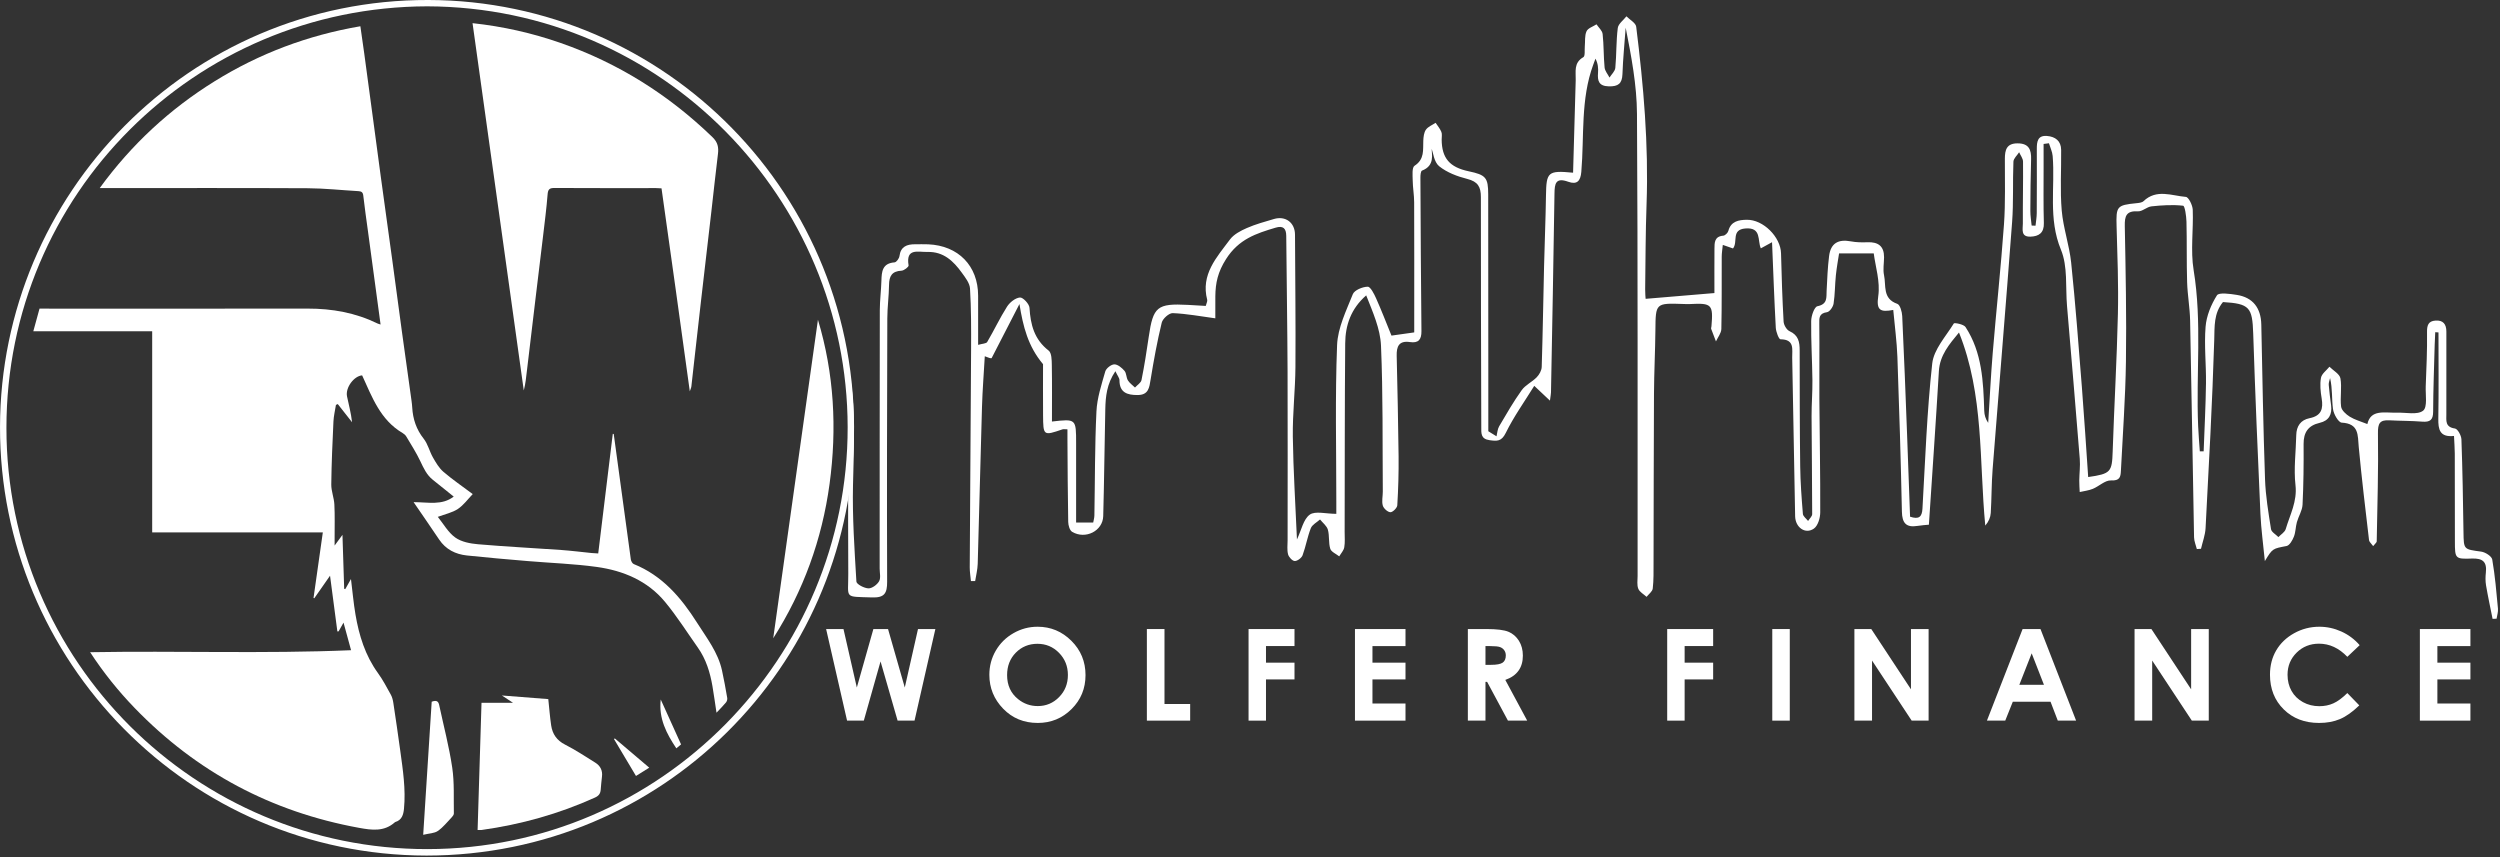 <svg width="490" height="168" viewBox="0 0 490 168" fill="none" xmlns="http://www.w3.org/2000/svg">
<rect x="0" y="0" width="490" height="168" fill="#333333" stroke="none"/>
<g clip-path="url(#clip0_100_2)">
<path d="M465.139 107.037C464.751 106.496 464.37 106.204 464.331 105.874C463.622 99.792 462.885 93.712 462.314 87.617C462.098 85.315 462.413 83.026 458.971 82.837C458.33 82.801 457.402 81.171 457.269 80.188C457 78.219 457.189 76.188 456.694 74.101C456.6 74.543 456.398 74.994 456.432 75.427C456.538 76.771 456.721 78.109 456.895 79.447C457.124 81.208 456.475 82.46 454.675 82.873C452.385 83.398 451.486 84.768 451.504 87.045C451.533 91.003 451.492 94.966 451.299 98.918C451.243 100.072 450.513 101.181 450.191 102.338C449.931 103.27 449.955 104.294 449.604 105.182C449.322 105.893 448.756 106.902 448.164 107.018C445.451 107.544 445.433 107.448 443.912 109.975C443.593 106.673 443.178 103.72 443.046 100.755C442.516 88.965 442.014 77.172 441.629 65.377C441.46 60.225 440.921 59.519 435.699 59.205C433.881 61.428 434.072 63.958 433.991 66.64C433.618 78.939 432.934 91.228 432.292 103.517C432.221 104.877 431.706 106.215 431.396 107.563C431.125 107.58 430.853 107.596 430.581 107.612C430.392 106.845 430.05 106.081 430.035 105.311C429.763 91.151 429.553 76.99 429.264 62.831C429.212 60.315 428.751 57.807 428.675 55.289C428.555 51.346 428.648 47.398 428.548 43.454C428.52 42.356 428.234 40.358 427.889 40.32C425.852 40.093 423.753 40.224 421.698 40.444C420.784 40.54 419.902 41.47 419.042 41.42C416.725 41.285 416.422 42.361 416.459 44.32C416.629 53.175 416.81 62.034 416.684 70.888C416.582 78.028 416.052 85.161 415.697 92.298C415.639 93.48 415.484 94.251 413.756 94.165C412.604 94.109 411.421 95.308 410.196 95.813C409.391 96.144 408.485 96.239 407.625 96.439C407.594 95.688 407.528 94.936 407.537 94.186C407.555 92.769 407.747 91.342 407.635 89.937C406.836 79.941 405.985 69.947 405.135 59.953C404.821 56.261 405.306 52.231 403.947 48.952C401.417 42.842 402.825 36.694 402.324 30.586C402.254 29.736 401.844 28.913 401.592 28.077C401.242 28.124 400.893 28.169 400.544 28.216C400.544 29.759 400.542 31.302 400.545 32.846C400.551 36.472 400.488 40.101 400.596 43.726C400.654 45.649 399.615 46.329 397.973 46.384C396.011 46.449 396.484 44.882 396.478 43.819C396.454 39.771 396.554 35.723 396.514 31.676C396.509 31.063 396.018 30.453 395.751 29.841C395.361 30.455 394.656 31.055 394.631 31.683C394.472 35.64 394.666 39.619 394.371 43.562C393.167 59.697 391.81 75.82 390.554 91.951C390.331 94.806 390.362 97.68 390.189 100.541C390.137 101.395 389.788 102.23 389.113 103.018C387.898 90.298 388.88 77.404 383.96 65.172C382.054 67.485 380.204 69.626 380.02 72.741C379.432 82.666 378.738 92.586 378.063 102.84C377.47 102.9 376.649 102.943 375.844 103.075C373.6 103.446 372.822 102.517 372.774 100.305C372.559 90.189 372.256 80.075 371.89 69.963C371.781 66.949 371.367 63.945 371.077 60.749C368.581 61.216 367.718 60.872 368.137 58.035C368.554 55.212 367.57 52.187 367.254 49.668H360.459C360.313 50.64 360.006 52.296 359.83 53.967C359.637 55.81 359.666 57.682 359.383 59.508C359.286 60.144 358.615 61.111 358.093 61.189C356.482 61.429 356.567 62.34 356.581 63.541C356.637 68.424 356.562 73.309 356.595 78.191C356.645 85.606 356.797 93.02 356.766 100.435C356.762 101.526 356.312 103.057 355.516 103.611C353.846 104.774 351.89 103.389 351.846 101.183C351.638 90.818 351.476 80.451 351.271 70.086C351.239 68.497 351.796 66.516 348.973 66.502C348.65 66.5 348.099 65.04 348.054 64.234C347.755 58.777 347.564 53.313 347.321 47.473C346.335 48.011 345.785 48.313 345.123 48.676C344.429 47.16 345.326 44.516 342.096 44.779C339.251 45.009 340.694 47.424 339.669 48.696C339.112 48.502 338.513 48.295 337.668 48.001C337.585 48.873 337.46 49.593 337.457 50.313C337.434 55.037 337.49 59.763 337.384 64.485C337.365 65.302 336.696 66.105 336.327 66.914C336.012 66.1 335.685 65.288 335.391 64.466C335.34 64.324 335.43 64.135 335.444 63.967C335.812 59.681 335.516 59.372 331.287 59.592C330.862 59.614 330.433 59.597 330.006 59.583C324.472 59.391 324.51 59.391 324.459 64.734C324.42 68.861 324.204 72.987 324.182 77.113C324.122 88.177 324.127 99.241 324.096 110.304C324.091 111.991 324.133 113.689 323.937 115.357C323.87 115.937 323.151 116.442 322.73 116.982C322.168 116.464 321.367 116.041 321.108 115.403C320.81 114.667 320.97 113.742 320.97 112.899C320.953 82.7 321.03 52.501 320.848 22.302C320.815 16.673 319.742 11.05 318.634 5.427C318.413 8.459 318.105 11.489 318.001 14.525C317.937 16.392 317.158 16.973 315.32 16.926C313.349 16.876 313.095 15.84 313.212 14.295C313.28 13.395 313.225 12.486 312.71 11.495C312.565 11.887 312.422 12.279 312.277 12.672C309.77 19.486 310.533 26.662 309.938 33.685C309.785 35.496 309.078 36.239 307.378 35.625C304.896 34.728 304.707 35.995 304.679 37.943C304.494 50.93 304.235 63.916 303.994 76.902C303.988 77.233 303.914 77.562 303.79 78.523C302.68 77.478 301.874 76.719 300.714 75.626C298.79 78.739 296.692 81.669 295.129 84.853C294.289 86.565 293.391 86.476 291.937 86.272C290.19 86.026 290.335 84.885 290.332 83.673C290.302 68.661 290.227 53.648 290.252 38.635C290.255 36.625 289.67 35.601 287.589 35.072C285.641 34.579 283.589 33.811 282.07 32.577C281.058 31.755 280.9 29.905 280.615 29.174C280.585 30.22 281.291 32.454 278.714 33.439C278.464 33.534 278.399 34.336 278.401 34.809C278.448 44.842 278.496 54.873 278.603 64.903C278.622 66.547 278.027 67.296 276.353 67.046C274.177 66.72 273.71 67.926 273.751 69.728C273.9 76.303 274.055 82.877 274.124 89.454C274.157 92.652 274.062 95.855 273.869 99.047C273.838 99.556 272.959 100.418 272.512 100.395C271.972 100.368 271.18 99.646 271.025 99.082C270.79 98.226 271.036 97.248 271.029 96.321C270.955 86.792 271.082 77.253 270.675 67.738C270.533 64.424 269.064 61.166 267.774 57.893C264.767 60.526 263.688 63.767 263.66 67.298C263.557 79.614 263.578 91.931 263.55 104.247C263.548 105.26 263.649 106.293 263.475 107.277C263.364 107.905 262.832 108.459 262.489 109.048C261.878 108.558 260.923 108.172 260.732 107.555C260.366 106.375 260.599 105.018 260.264 103.824C260.053 103.072 259.258 102.481 258.725 101.817C258.105 102.38 257.195 102.831 256.921 103.527C256.244 105.242 255.947 107.099 255.307 108.83C255.113 109.354 254.289 109.976 253.771 109.962C253.303 109.95 252.603 109.194 252.461 108.649C252.232 107.777 252.37 106.809 252.37 105.881C252.37 94.841 252.408 83.801 252.363 72.762C252.326 63.914 252.178 55.069 252.104 46.222C252.092 44.756 251.487 44.185 250.031 44.62C246.216 45.757 242.805 46.855 240.31 50.773C238.693 53.309 238.233 55.454 238.206 58.077C238.189 59.668 238.203 61.26 238.203 62.392C235.363 62.01 232.62 61.489 229.86 61.373C229.14 61.342 227.889 62.46 227.699 63.243C226.807 66.913 226.132 70.642 225.524 74.372C225.262 75.976 225.126 77.418 222.977 77.427C220.937 77.436 219.415 76.955 219.415 74.519C219.415 74.087 219.038 73.655 218.616 72.757C216.923 75.265 216.695 77.716 216.639 80.182C216.484 87.175 216.423 94.169 216.232 101.161C216.153 104.068 212.751 105.788 210.144 104.242C209.656 103.954 209.382 102.966 209.37 102.295C209.27 96.911 209.257 91.526 209.219 86.142C209.215 85.496 209.219 84.85 209.219 84.146C208.73 84.146 208.459 84.08 208.237 84.157C204.506 85.432 204.472 85.423 204.441 81.365C204.413 77.826 204.435 74.287 204.435 71.377C201.472 67.842 200.527 64.01 199.812 59.592C197.909 63.294 196.242 66.534 194.353 70.205C194.752 70.186 194.442 70.237 194.14 70.204C193.898 70.178 193.668 70.052 193.018 69.825C192.826 73.21 192.57 76.447 192.473 79.688C192.166 89.966 191.933 100.245 191.631 110.523C191.598 111.647 191.305 112.765 191.132 113.885C190.856 113.885 190.579 113.884 190.302 113.884C190.221 112.986 190.064 112.089 190.069 111.192C190.148 96.941 190.265 82.691 190.334 68.439C190.353 64.475 190.359 60.504 190.123 56.55C190.06 55.482 189.195 54.39 188.51 53.442C186.87 51.176 184.94 49.299 181.799 49.381C179.946 49.429 177.505 48.557 178.083 52.023C178.129 52.301 177.199 53.031 176.699 53.055C174.8 53.147 174.271 54.141 174.252 55.841C174.227 58.028 173.919 60.214 173.913 62.402C173.862 79.611 173.818 96.821 173.879 114.03C173.886 116.263 173.374 117.182 170.918 117.097C165.331 116.904 166.286 117.41 166.262 112.47C166.197 99.062 166.24 85.653 166.338 72.241C167.817 79.806 167.362 87.428 167.188 95.072C167.046 101.372 167.482 107.69 167.854 113.99C167.885 114.512 169.379 115.292 170.215 115.32C170.92 115.344 171.924 114.596 172.305 113.919C172.67 113.27 172.413 112.274 172.413 111.431C172.42 94.559 172.411 77.686 172.442 60.814C172.445 58.883 172.701 56.952 172.757 55.019C172.81 53.227 172.927 51.603 175.339 51.423C175.701 51.395 176.236 50.654 176.295 50.192C176.533 48.328 177.74 47.871 179.363 47.876C180.218 47.879 181.073 47.851 181.927 47.886C187.836 48.135 191.701 52.109 191.712 57.938C191.717 61.047 191.713 64.157 191.713 67.593C192.519 67.353 193.298 67.357 193.493 67.026C194.839 64.745 195.963 62.332 197.381 60.099C197.913 59.264 199.003 58.392 199.911 58.309C200.497 58.255 201.739 59.574 201.783 60.33C201.979 63.638 202.713 66.526 205.536 68.717C206.133 69.178 206.137 70.57 206.155 71.537C206.221 75.227 206.182 78.918 206.182 82.621C210.921 82.078 210.92 82.078 210.918 86.888C210.917 92.013 210.918 97.138 210.918 102.42H214.268C214.344 101.987 214.492 101.511 214.5 101.031C214.622 94.231 214.575 87.425 214.903 80.635C215.029 78 215.898 75.38 216.631 72.809C216.807 72.194 217.785 71.424 218.406 71.415C219.077 71.406 219.891 72.094 220.398 72.683C220.801 73.151 220.73 73.993 221.068 74.551C221.401 75.098 221.986 75.494 222.459 75.956C222.9 75.466 223.626 75.033 223.736 74.479C224.3 71.673 224.745 68.842 225.155 66.009C226.011 60.103 226.791 59.445 232.822 59.757C233.983 59.818 235.144 59.892 236.327 59.961C236.47 59.401 236.685 59.047 236.612 58.766C235.316 53.802 238.474 50.431 241.072 46.939C241.823 45.929 243.165 45.229 244.375 44.697C246.079 43.951 247.9 43.455 249.693 42.925C251.975 42.251 253.812 43.645 253.821 45.993C253.858 54.651 253.967 63.31 253.905 71.968C253.872 76.51 253.332 81.053 253.393 85.591C253.482 92.198 253.907 98.799 254.203 105.734C255.086 103.88 255.456 101.778 256.711 100.873C257.779 100.103 259.866 100.714 261.918 100.714V98.247C261.92 88.039 261.67 77.822 262.069 67.63C262.201 64.26 263.865 60.898 265.154 57.658C265.468 56.867 267.057 56.21 268.07 56.194C268.618 56.186 269.327 57.605 269.721 58.486C270.781 60.859 271.713 63.289 272.728 65.778C274.086 65.587 275.471 65.392 277.19 65.15V62.144C277.19 54.635 277.207 47.127 277.175 39.619C277.169 38.194 276.906 36.771 276.888 35.346C276.875 34.362 276.719 32.833 277.251 32.49C279.245 31.201 278.886 29.385 278.966 27.58C278.999 26.84 279.083 25.984 279.484 25.415C279.904 24.82 280.733 24.507 281.382 24.07C281.768 24.66 282.247 25.214 282.507 25.854C282.685 26.293 282.562 26.854 282.566 27.36C282.598 31 284.114 32.779 287.857 33.57C291.224 34.279 291.684 34.799 291.688 38.093C291.704 49.734 291.704 61.377 291.709 73.018C291.711 76.853 291.709 80.689 291.709 84.524C292.245 84.856 292.78 85.187 293.316 85.517C293.479 84.859 293.502 84.119 293.832 83.556C295.241 81.156 296.637 78.735 298.255 76.472C298.983 75.454 300.302 74.867 301.2 73.939C301.701 73.421 302.153 72.617 302.175 71.927C302.383 65.356 302.481 58.782 302.637 52.21C302.746 47.579 302.944 42.951 303.012 38.32C303.08 33.701 303.383 33.377 308.324 33.85C308.494 27.784 308.654 21.739 308.839 15.697C308.888 14.075 308.392 12.315 310.339 11.202C310.72 10.985 310.552 9.818 310.621 9.086C310.716 8.091 310.568 6.991 310.96 6.13C311.243 5.511 312.238 5.21 312.915 4.767C313.332 5.399 314.041 6.001 314.115 6.67C314.354 8.843 314.29 11.047 314.499 13.224C314.565 13.908 315.128 14.545 315.462 15.203C315.86 14.569 316.542 13.962 316.603 13.298C316.846 10.702 316.76 8.071 317.085 5.489C317.189 4.668 318.191 3.958 318.781 3.198C319.445 3.875 320.603 4.491 320.696 5.238C322.134 16.775 323.145 28.339 322.726 39.989C322.525 45.549 322.525 51.115 322.453 56.678C322.441 57.487 322.527 58.297 322.542 58.571C327.057 58.192 331.35 57.832 336.026 57.44C336.026 54.616 336.01 51.689 336.034 48.761C336.045 47.569 336.008 46.335 337.763 46.193C338.128 46.163 338.653 45.642 338.755 45.258C339.26 43.345 340.805 43.103 342.359 43.076C345.605 43.019 349.004 46.462 349.082 49.646C349.193 54.109 349.335 58.573 349.586 63.031C349.624 63.697 350.178 64.655 350.753 64.913C352.499 65.694 352.732 67.043 352.735 68.651C352.747 76.239 352.743 83.827 352.839 91.414C352.878 94.52 353.111 97.627 353.366 100.724C353.406 101.209 354.029 101.647 354.383 102.107C354.664 101.658 355.188 101.209 355.188 100.761C355.186 94.368 355.091 87.974 355.068 81.582C355.06 79.23 355.26 76.876 355.234 74.526C355.189 70.652 354.947 66.779 354.992 62.908C355.005 61.897 355.612 60.147 356.215 60.023C358.239 59.609 357.949 58.313 358.018 56.985C358.136 54.713 358.218 52.432 358.502 50.179C358.817 47.686 360.276 46.835 362.769 47.307C363.833 47.508 364.952 47.524 366.041 47.481C368.154 47.4 369.287 48.276 369.276 50.42C369.268 51.6 369.028 52.827 369.273 53.951C369.708 55.957 368.923 58.531 371.868 59.552C372.42 59.744 372.795 61.112 372.835 61.958C373.207 69.699 373.492 77.444 373.789 85.19C373.995 90.561 374.18 95.933 374.373 101.271C376.112 101.856 376.709 101.308 376.801 99.715C377.346 90.216 377.675 80.69 378.717 71.242C379.02 68.492 381.377 65.941 382.951 63.395C383.065 63.211 384.891 63.56 385.24 64.095C388.505 69.095 388.729 74.803 388.91 80.509C388.936 81.31 389.149 82.104 389.688 82.885C389.978 78.305 390.196 73.718 390.577 69.144C391.275 60.76 392.179 52.391 392.779 43.999C393.085 39.717 392.935 35.402 392.954 31.101C392.961 29.398 393.279 28.093 395.447 28.098C397.672 28.102 398.15 29.344 398.095 31.219C397.995 34.59 397.96 37.964 397.948 41.338C397.944 42.294 398.111 43.251 398.2 44.207C398.454 44.218 398.709 44.228 398.964 44.238C399.047 43.416 399.197 42.595 399.202 41.773C399.229 37.572 399.228 33.37 399.215 29.168C399.211 27.785 399.368 26.502 401.209 26.648C402.838 26.779 403.966 27.615 403.985 29.368C404.027 33.332 403.761 37.319 404.098 41.256C404.393 44.691 405.591 48.047 405.949 51.482C406.793 59.605 407.406 67.751 408.05 75.894C408.512 81.752 408.874 87.617 409.283 93.501C413.726 92.867 413.951 92.502 414.083 88.52C414.38 79.527 414.903 70.541 415.109 61.546C415.239 55.821 415.015 50.084 414.851 44.355C414.739 40.457 414.884 40.208 418.712 39.829C419.201 39.781 419.818 39.727 420.131 39.428C422.675 36.99 425.657 38.364 428.434 38.594C428.971 38.638 429.744 40.219 429.778 41.115C429.928 45.058 429.32 49.094 429.952 52.941C431.622 63.111 430.406 73.307 430.834 83.475C430.904 85.138 431.052 86.798 431.163 88.459C431.414 88.458 431.665 88.457 431.916 88.457C432.076 84.019 432.315 79.583 432.373 75.143C432.423 71.44 431.998 67.713 432.294 64.035C432.465 61.912 433.372 59.7 434.523 57.881C434.905 57.276 437.101 57.591 438.418 57.8C441.563 58.295 443.147 60.361 443.215 63.61C443.43 73.719 443.596 83.832 443.946 93.937C444.057 97.207 444.611 100.47 445.118 103.713C445.209 104.291 446.065 104.753 446.567 105.268C447.06 104.749 447.821 104.308 448.001 103.699C448.833 100.885 450.282 98.29 449.915 95.085C449.547 91.862 450.001 88.549 450.067 85.275C450.103 83.522 450.948 82.309 452.653 81.971C455.001 81.507 455.388 80.127 455.044 78.076C454.823 76.756 454.673 75.35 454.91 74.056C455.056 73.258 455.991 72.6 456.571 71.88C457.323 72.633 458.569 73.298 458.723 74.155C459.044 75.952 458.628 77.868 458.855 79.695C458.946 80.422 459.823 81.216 460.544 81.665C461.527 82.279 462.704 82.591 464.002 83.115C464.67 80.163 467.41 80.955 469.785 80.881C471.55 80.826 473.801 81.369 474.925 80.498C475.818 79.808 475.38 77.381 475.442 75.722C475.575 72.191 475.749 68.657 475.697 65.126C475.676 63.776 475.931 62.946 477.334 62.834C478.843 62.715 479.492 63.529 479.488 64.988C479.473 70.387 479.481 75.786 479.484 81.185C479.485 82.428 479.217 83.707 481.17 83.989C481.704 84.066 482.411 85.354 482.438 86.108C482.657 92.169 482.755 98.234 482.844 104.298C482.894 107.735 482.867 107.652 486.309 108.117C487.118 108.227 488.368 109.021 488.479 109.659C489.032 112.845 489.301 116.082 489.602 119.306C489.662 119.945 489.428 120.612 489.328 121.265C489.068 121.275 488.807 121.285 488.547 121.297C488.113 119.111 487.638 116.933 487.265 114.738C487.125 113.916 487.139 113.045 487.23 112.212C487.458 110.132 486.63 109.395 484.478 109.475C481.182 109.599 481.167 109.47 481.159 106.104C481.146 100.369 481.156 94.633 481.137 88.898C481.133 87.818 481.044 86.738 480.984 85.446C478.179 85.746 477.875 84.166 477.911 82.041C478.004 76.413 477.943 70.782 477.943 65.153C477.73 65.139 477.518 65.125 477.307 65.111C477.27 65.929 477.221 66.747 477.199 67.566C477.083 71.947 476.912 76.33 476.895 80.712C476.888 82.325 476.273 82.767 474.739 82.642C472.613 82.469 470.471 82.499 468.339 82.382C466.419 82.277 466.049 82.99 466.079 84.931C466.186 91.992 465.962 99.06 465.837 106.124C465.833 106.321 465.551 106.513 465.139 107.037Z" fill="white"/>
<path d="M161.918 123.293H165.323L167.938 134.751L171.182 123.293H174.056L177.338 134.751L179.928 123.293H183.333L179.25 141.244H175.931L172.588 129.639L169.307 141.244H166.026L161.918 123.293Z" fill="white"/>
<path d="M203.375 122.84C205.941 122.84 208.147 123.76 209.993 125.6C211.839 127.436 212.762 129.677 212.762 132.322C212.762 134.943 211.852 137.159 210.03 138.975C208.208 140.787 205.998 141.697 203.4 141.697C200.677 141.697 198.416 140.763 196.615 138.902C194.813 137.037 193.913 134.825 193.913 132.263C193.913 130.545 194.333 128.966 195.171 127.527C196.01 126.088 197.164 124.945 198.632 124.105C200.1 123.262 201.681 122.84 203.375 122.84ZM203.338 126.185C201.66 126.185 200.25 126.764 199.107 127.917C197.963 129.074 197.392 130.542 197.392 132.322C197.392 134.309 198.111 135.877 199.551 137.034C200.669 137.937 201.952 138.39 203.4 138.39C205.036 138.39 206.43 137.804 207.581 136.63C208.733 135.459 209.308 134.016 209.308 132.298C209.308 130.59 208.729 129.144 207.569 127.959C206.409 126.778 204.999 126.185 203.338 126.185Z" fill="white"/>
<path d="M224.786 123.293H228.24V137.985H233.273V141.244H224.786V123.293Z" fill="white"/>
<path d="M244.717 123.293H253.722V126.625H248.134V129.883H253.722V133.166H248.134V141.244H244.717V123.293Z" fill="white"/>
<path d="M265.572 123.293H275.478V126.635H269.002V129.883H275.478V133.166H269.002V137.888H275.478V141.244H265.572V123.293Z" fill="white"/>
<path d="M287.699 123.293H291.363C293.37 123.293 294.798 123.471 295.649 123.823C296.501 124.178 297.185 124.764 297.704 125.586C298.222 126.409 298.481 127.381 298.481 128.503C298.481 129.684 298.195 130.671 297.623 131.462C297.052 132.256 296.19 132.856 295.039 133.263L299.332 141.244H295.557L291.474 133.643H291.153V141.244H287.699V123.293ZM291.153 130.308H292.239C293.341 130.308 294.1 130.169 294.515 129.883C294.93 129.597 295.138 129.127 295.138 128.468C295.138 128.078 295.035 127.736 294.829 127.447C294.624 127.158 294.348 126.952 294.003 126.827C293.657 126.701 293.024 126.635 292.103 126.635H291.153V130.308Z" fill="white"/>
<path d="M326.771 123.293H335.776V126.625H330.187V129.883H335.776V133.166H330.187V141.244H326.771V123.293Z" fill="white"/>
<path d="M350.796 123.293H347.367V141.245H350.796V123.293Z" fill="white"/>
<path d="M363.462 123.293H366.77L374.551 135.107V123.293H378.007V141.244H374.689L366.918 129.468V141.244H363.462V123.293Z" fill="white"/>
<path d="M396.43 123.293H399.935L406.917 141.244H403.327L401.908 137.546H394.507L393.027 141.244H389.438L396.43 123.293ZM398.209 128.053L395.789 134.215H400.611L398.209 128.053Z" fill="white"/>
<path d="M418.373 123.293H421.677L429.462 135.107V123.293H432.918V141.244H429.6L421.829 129.468V141.244H418.373V123.293Z" fill="white"/>
<path d="M462.494 126.454L460.077 128.736C458.432 127.018 456.583 126.161 454.526 126.161C452.789 126.161 451.327 126.746 450.14 127.917C448.953 129.088 448.358 130.535 448.358 132.249C448.358 133.444 448.622 134.507 449.147 135.434C449.672 136.361 450.418 137.09 451.38 137.619C452.342 138.149 453.413 138.414 454.586 138.414C455.59 138.414 456.509 138.229 457.337 137.856C458.168 137.487 459.081 136.814 460.077 135.839L462.42 138.254C461.081 139.547 459.813 140.446 458.623 140.944C457.428 141.446 456.069 141.697 454.536 141.697C451.718 141.697 449.407 140.812 447.611 139.041C445.814 137.271 444.916 135.002 444.916 132.239C444.916 130.447 445.325 128.858 446.142 127.468C446.963 126.074 448.132 124.955 449.657 124.108C451.183 123.265 452.828 122.84 454.586 122.84C456.083 122.84 457.524 123.153 458.911 123.781C460.296 124.408 461.49 125.297 462.494 126.454Z" fill="white"/>
<path d="M474.295 123.293H484.201V126.635H477.726V129.883H484.201V133.166H477.726V137.888H484.201V141.244H474.295V123.293Z" fill="white"/>
<path d="M83.727 1.24C38.239 1.356 1.26 38.078 1.26 83.854C1.263 129.781 38.499 166.457 83.761 166.424C129.595 166.389 166.203 128.844 166.141 83.716C166.078 39 129.862 1.396 83.727 1.24ZM83.599 167.694C36.991 167.615 -0.087 129.541 0.002 83.668C0.091 38.126 36.955 -0.106 83.952 -0.001C130.358 0.104 168.406 38.226 167.377 85.817C166.411 130.535 129.951 167.659 83.599 167.694Z" fill="white"/>
<path d="M88.929 97.332C87.513 96.195 86.168 95.109 84.819 94.031C83.619 93.074 83.023 91.745 82.382 90.392C81.587 88.714 80.569 87.14 79.621 85.538C79.46 85.271 79.188 85.035 78.912 84.876C74.551 82.319 72.939 77.855 70.977 73.572C69.396 73.687 67.661 75.974 68.019 77.7C68.359 79.35 68.809 80.974 69.004 82.758C68.069 81.571 67.135 80.384 66.202 79.197C66.082 79.254 65.963 79.309 65.844 79.364C65.675 80.445 65.405 81.523 65.355 82.609C65.162 86.723 64.976 90.836 64.93 94.952C64.915 96.259 65.47 97.564 65.537 98.879C65.649 101.067 65.578 103.264 65.584 105.456V106.929C66.098 106.23 66.507 105.668 67.122 104.831C67.241 108.546 67.35 111.974 67.46 115.398C67.529 115.425 67.596 115.451 67.666 115.475C68.032 114.83 68.395 114.188 68.79 113.49C69.086 115.879 69.286 118.165 69.669 120.419C70.364 124.53 71.571 128.451 74.063 131.898C75.029 133.233 75.807 134.713 76.606 136.164C76.874 136.65 77.015 137.233 77.098 137.791C77.568 140.89 78.02 143.991 78.445 147.097C78.962 150.885 79.554 154.67 79.181 158.513C79.071 159.662 78.776 160.725 77.483 161.116C77.451 161.127 77.416 161.147 77.39 161.171C75.293 163.039 72.903 162.716 70.401 162.261C53.214 159.136 38.527 151.331 26.384 138.757C23.172 135.43 20.281 131.835 17.665 127.833C34.748 127.531 51.728 128.165 68.809 127.441C68.296 125.562 67.835 123.877 67.332 122.034C66.979 122.659 66.674 123.201 66.368 123.745C66.286 123.752 66.206 123.759 66.124 123.765C65.651 120.176 65.179 116.59 64.688 112.839C63.65 114.325 62.626 115.792 61.604 117.258C61.552 117.241 61.5 117.223 61.45 117.206C62.052 112.966 62.652 108.726 63.273 104.352H29.828V64.927H6.53C6.963 63.347 7.342 61.966 7.745 60.492H9.058C26.139 60.492 43.223 60.508 60.304 60.484C65.091 60.477 69.678 61.295 74.003 63.408C74.156 63.483 74.328 63.517 74.592 63.603C73.756 57.417 72.928 51.315 72.106 45.21C71.796 42.924 71.462 40.642 71.205 38.35C71.131 37.685 70.847 37.499 70.252 37.464C66.938 37.276 63.627 36.911 60.313 36.894C47.206 36.826 34.094 36.865 20.987 36.865H19.542C25.78 28.304 33.258 21.395 42.075 15.922C50.853 10.474 60.343 6.909 70.633 5.145C70.888 6.948 71.148 8.708 71.389 10.469C71.995 14.941 72.595 19.413 73.195 23.883C73.68 27.487 74.152 31.093 74.644 34.697C75.393 40.19 76.162 45.68 76.911 51.171C77.535 55.747 78.135 60.324 78.761 64.901C79.385 69.458 80.03 74.013 80.662 78.57C80.721 78.999 80.771 79.431 80.795 79.862C80.927 82.137 81.596 84.161 83.049 85.999C83.872 87.04 84.177 88.473 84.851 89.654C85.427 90.663 86.051 91.734 86.911 92.475C88.68 93.996 90.625 95.317 92.656 96.84C91.708 97.821 90.868 99.01 89.737 99.76C88.641 100.488 87.246 100.763 85.808 101.305C86.913 102.667 87.831 104.354 89.237 105.358C90.439 106.219 92.176 106.542 93.713 106.675C99.141 107.145 104.586 107.414 110.02 107.799C111.995 107.939 113.961 108.195 115.932 108.391C116.354 108.433 116.779 108.446 117.251 108.476C118.208 100.615 119.157 92.827 120.106 85.037C120.166 85.044 120.227 85.051 120.29 85.057C121.401 93.253 122.505 101.452 123.642 109.646C123.688 109.978 123.941 110.446 124.216 110.557C129.817 112.815 133.501 117.132 136.626 122.06C138.512 125.035 140.724 127.844 141.508 131.389C141.904 133.183 142.227 134.997 142.539 136.809C142.584 137.078 142.476 137.458 142.3 137.67C141.75 138.335 141.133 138.945 140.433 139.69C140.158 137.876 139.929 136.197 139.647 134.527C139.184 131.806 138.389 129.203 136.773 126.919C134.653 123.92 132.684 120.79 130.347 117.971C126.917 113.831 122.165 111.845 116.987 111.123C112.497 110.498 107.945 110.354 103.423 109.969C99.446 109.63 95.47 109.298 91.504 108.872C89.276 108.632 87.376 107.692 86.07 105.744C84.472 103.362 82.835 101.006 81.065 98.418C83.98 98.427 86.623 99.104 88.929 97.332Z" fill="white"/>
<path d="M135.202 76.701C134.262 69.905 133.354 63.303 132.434 56.702C131.518 50.119 130.586 43.535 129.657 36.917C129.239 36.898 128.921 36.867 128.6 36.867C121.956 36.865 115.309 36.887 108.664 36.845C107.67 36.839 107.406 37.138 107.328 38.119C107.114 40.845 106.761 43.559 106.44 46.274C105.966 50.289 105.468 54.3 104.987 58.313C104.415 63.077 103.846 67.842 103.282 72.607C103.129 73.916 103.005 75.23 102.661 76.528C99.317 52.562 95.973 28.594 92.618 4.539C98.587 5.186 104.281 6.469 109.823 8.399C121.128 12.333 131.022 18.549 139.633 26.872C140.694 27.895 140.878 28.878 140.718 30.185C140.259 33.936 139.86 37.693 139.429 41.448C138.751 47.323 138.063 53.198 137.387 59.073C136.906 63.267 136.436 67.466 135.964 71.663C135.812 73.022 135.674 74.386 135.509 75.743C135.477 76.014 135.342 76.272 135.202 76.701Z" fill="white"/>
<path d="M93.61 162.678C93.868 154.311 94.121 146.051 94.377 137.748H100.549C99.711 137.197 99.118 136.806 98.369 136.314C101.535 136.561 104.509 136.793 107.465 137.025C107.645 138.708 107.774 140.454 108.03 142.183C108.281 143.874 109.126 145.114 110.746 145.94C112.79 146.985 114.72 148.259 116.674 149.478C117.672 150.101 118.144 151.026 117.984 152.245C117.869 153.102 117.817 153.97 117.735 154.831C117.666 155.559 117.349 155.99 116.611 156.324C109.518 159.53 102.107 161.596 94.412 162.673C94.206 162.704 93.992 162.678 93.61 162.678Z" fill="white"/>
<path d="M151.552 125.098C154.473 104.289 157.395 83.479 160.317 62.669C163.494 73.233 164.07 83.993 162.595 94.855C161.12 105.707 157.466 115.818 151.552 125.098Z" fill="white"/>
<path d="M82.947 163.621C83.523 154.598 84.071 146.007 84.613 137.533C85.654 137.15 85.942 137.546 86.083 138.206C86.954 142.287 88.028 146.334 88.637 150.454C89.072 153.401 88.899 156.441 88.957 159.44C88.962 159.7 88.717 160.01 88.511 160.224C87.638 161.138 86.835 162.165 85.813 162.871C85.132 163.339 84.128 163.335 82.947 163.621Z" fill="white"/>
<path d="M120.508 144.736C122.732 146.625 124.955 148.512 127.252 150.463C126.361 151.018 125.553 151.524 124.652 152.088C123.175 149.607 121.757 147.229 120.339 144.85C120.394 144.811 120.451 144.773 120.508 144.736Z" fill="white"/>
<path d="M129.503 137.1C130.859 140.094 132.158 142.964 133.488 145.902C133.269 146.085 132.968 146.334 132.561 146.673C130.623 143.775 129.076 140.818 129.503 137.1Z" fill="white"/>
</g>
<defs>
<clipPath id="clip0_100_2">
<rect width="490" height="168" fill="white"/>
</clipPath>
</defs>
</svg>
